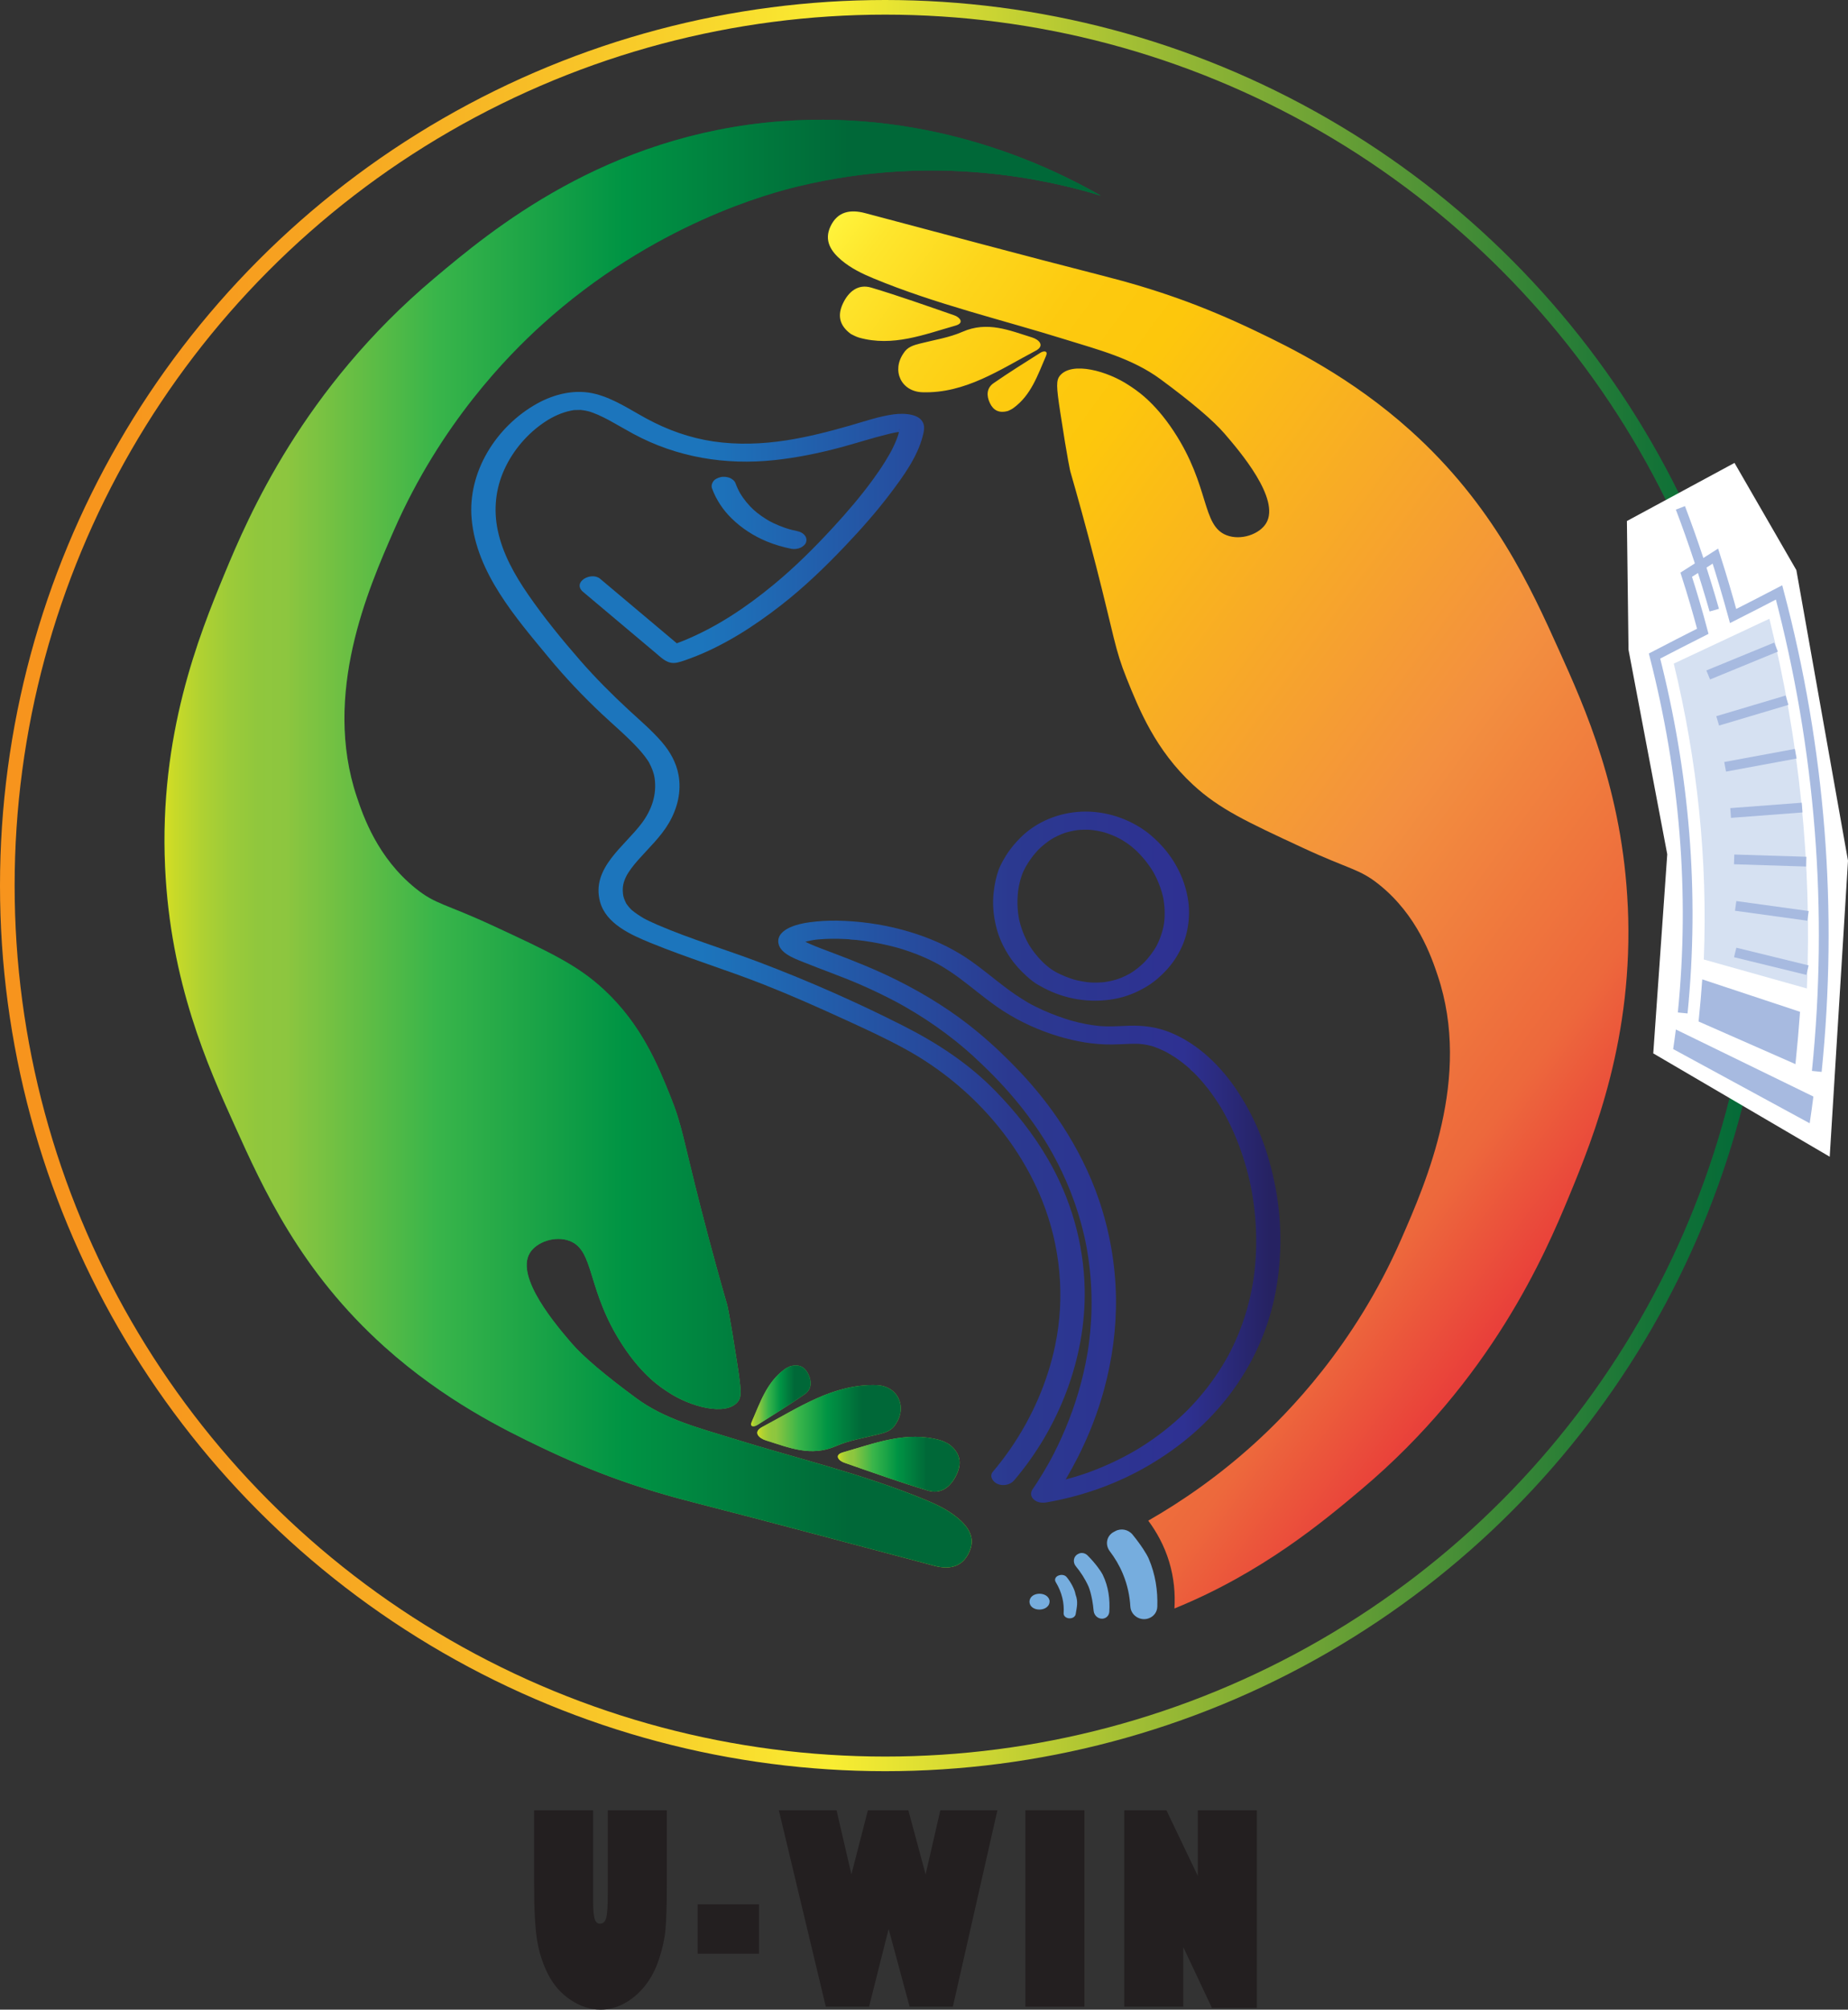 <?xml version="1.0" encoding="UTF-8"?><svg id="Layer_2" xmlns="http://www.w3.org/2000/svg" xmlns:xlink="http://www.w3.org/1999/xlink" viewBox="0 0 1894.51 2059.35"><rect x="0" y="0" width="1894.51" height="2059.35" fill="#333333" stroke="none"/><defs><style>.cls-1{fill:#fff;}.cls-2{fill:url(#New_Gradient_Swatch_5);}.cls-3{fill:url(#New_Gradient_Swatch_7-5);}.cls-4{fill:#a7bae0;}.cls-5{fill:url(#New_Gradient_Swatch_7-3);}.cls-6{fill:url(#New_Gradient_Swatch_5-2);}.cls-7{fill:url(#New_Gradient_Swatch_5-3);}.cls-8{fill:#76adde;}.cls-9{fill:url(#New_Gradient_Swatch_5-4);}.cls-10{fill:url(#Orange_Yellow);}.cls-11{stroke:#a7bae0;stroke-width:10px;}.cls-11,.cls-12{fill:none;stroke-miterlimit:10;}.cls-13{fill:url(#New_Gradient_Swatch_7-4);}.cls-14{fill:url(#New_Gradient_Swatch_7-2);}.cls-15{fill:url(#New_Gradient_Swatch_7);}.cls-12{stroke:url(#New_Gradient_Swatch_6);stroke-width:15px;}.cls-16{fill:#d6e1f2;}.cls-17{fill:#231f20;}</style><linearGradient id="New_Gradient_Swatch_7" x1="-2575.87" y1="-5100.18" x2="-1340.59" y2="-5100.18" gradientTransform="translate(2231.04 -4454.19) rotate(-143.76)" gradientUnits="userSpaceOnUse"><stop offset="0" stop-color="#d7df23"/><stop offset=".01" stop-color="#c9da28"/><stop offset=".04" stop-color="#afd132"/><stop offset=".07" stop-color="#9ccb39"/><stop offset=".1" stop-color="#90c73d"/><stop offset=".13" stop-color="#8dc63f"/><stop offset=".29" stop-color="#39b54a"/><stop offset=".49" stop-color="#009444"/><stop offset=".73" stop-color="#006838"/></linearGradient><linearGradient id="New_Gradient_Swatch_7-2" x1="168.63" y1="864.48" x2="1128.49" y2="864.48" gradientTransform="matrix(1, 0, 0, 1, 0, 0)" xlink:href="#New_Gradient_Swatch_7"/><linearGradient id="New_Gradient_Swatch_7-3" x1="776.32" y1="1453.15" x2="923.43" y2="1453.15" gradientTransform="matrix(1, 0, 0, 1, 0, 0)" xlink:href="#New_Gradient_Swatch_7"/><linearGradient id="New_Gradient_Swatch_7-4" x1="858.93" y1="1500.46" x2="983.75" y2="1500.46" gradientTransform="matrix(1, 0, 0, 1, 0, 0)" xlink:href="#New_Gradient_Swatch_7"/><linearGradient id="New_Gradient_Swatch_7-5" x1="770.04" y1="1430.39" x2="831.03" y2="1430.39" gradientTransform="matrix(1, 0, 0, 1, 0, 0)" xlink:href="#New_Gradient_Swatch_7"/><linearGradient id="New_Gradient_Swatch_5" x1="493.06" y1="525.57" x2="1302.75" y2="525.57" gradientUnits="userSpaceOnUse"><stop offset="0" stop-color="#1c75bc"/><stop offset="0" stop-color="#1c75bc"/><stop offset=".28" stop-color="#1c75bc"/><stop offset=".67" stop-color="#2b3990"/><stop offset=".89" stop-color="#2e3192"/><stop offset="1" stop-color="#262262"/></linearGradient><linearGradient id="New_Gradient_Swatch_5-2" y1="961.73" y2="961.73" xlink:href="#New_Gradient_Swatch_5"/><linearGradient id="New_Gradient_Swatch_5-3" y1="1241.62" y2="1241.62" xlink:href="#New_Gradient_Swatch_5"/><linearGradient id="New_Gradient_Swatch_5-4" y1="928.55" y2="928.55" xlink:href="#New_Gradient_Swatch_5"/><linearGradient id="New_Gradient_Swatch_6" x1="0" y1="907.5" x2="1815" y2="907.5" gradientUnits="userSpaceOnUse"><stop offset=".04" stop-color="#f7941d"/><stop offset=".12" stop-color="#f79b1e"/><stop offset=".23" stop-color="#f7ae23"/><stop offset=".37" stop-color="#f8ce2a"/><stop offset=".47" stop-color="#f9ed32"/><stop offset=".67" stop-color="#92b634"/><stop offset=".83" stop-color="#438c36"/><stop offset=".94" stop-color="#127237"/><stop offset="1" stop-color="#006838"/></linearGradient><linearGradient id="Orange_Yellow" x1="629.63" y1="533.47" x2="1617.65" y2="1257.57" gradientUnits="userSpaceOnUse"><stop offset="0" stop-color="#fff33b"/><stop offset=".04" stop-color="#fee62d"/><stop offset=".12" stop-color="#fdd51b"/><stop offset=".2" stop-color="#fdca0f"/><stop offset=".28" stop-color="#fdc70c"/><stop offset=".67" stop-color="#f3903f"/><stop offset=".89" stop-color="#ed683c"/><stop offset="1" stop-color="#e93e3a"/></linearGradient></defs><g id="Layer_1-2"><g><g><path class="cls-15" d="M555.21,333.04c-33.85,30.7-103.29,100.51-151.62,210.95-26.1,59.63-73.18,167.2-37.8,272.66,6.51,19.42,21.09,62.26,60.44,93.85,20.76,16.66,29.59,15.16,79.32,38.25,57.47,26.69,86.21,40.03,113.3,65.14,38.82,35.98,55.63,77.77,68.57,109.9,12.1,30.06,12.74,42.66,31.47,115.75,10.88,42.44,20.5,76.56,26.66,97.9,0,0,2.69,10.6,10.5,61.66,4.02,26.28,4.37,32.7,.03,37.71-12.51,14.47-48.71,4.68-71.31-10.39-6.24-4.16-25.27-15.67-46.19-47.46-37.55-57.07-28.57-97.29-54.55-107.34-14.79-5.72-34.03,.99-40.91,12.42-15.06,25.01,27.7,74.76,42.99,92.55,11.55,13.44,34.37,32.81,66.29,56.3,29.22,21.5,64.25,30.41,98.2,40.99,66.33,20.67,134.25,36.52,198.59,63.23,11.79,4.89,23.15,10.42,32.94,18.68,10.9,9.19,18.32,20.35,11.33,35.09-7.35,15.49-20.68,17.61-35.78,13.62-81.89-21.67-163.67-43.76-245.75-64.71-53.54-13.67-101.09-29.84-158.14-57.15-36.23-17.34-98.35-47.61-159.58-102.54-86.19-77.33-124.47-162.14-153.73-226.98-27.05-59.95-65.88-145.98-71.24-264.94-6.09-135.16,34.48-236.19,60.99-300.24,24.4-58.93,80.26-189.51,214.92-302.74,57.7-48.51,175.2-147.31,355.52-160.92,157.57-11.9,277.89,47.69,327.83,76.24-52.57-16.01-169.09-43.62-310.09-9.57-27.54,6.65-148.4,37.96-263.2,142.1Zm343.16,1086.33c-44.14-1.33-79.91,23.3-116.99,42.9-9.85,5.21-3.49,11.51,3.71,13.74,23.37,7.23,46.15,17.18,72,5.83,13.81-6.07,29.21-8.37,43.95-12.15,6.61-1.7,12.99-3.5,16.88-9.89,12.61-18.02,2.62-39.76-19.54-40.42Zm65.55,56.45c-34.63-9.74-67.15,3.19-99.76,12.47-9.23,2.63-4.59,8.52,1.47,10.62,28.47,9.85,56.87,19.98,85.73,28.6,13.55,4.05,23.43-4.01,29.28-16.37,5.68-12,4.01-22.61-8.25-31.58-1.89-.85-5.03-2.77-8.46-3.73Zm-159.21-72.97c-18.66,13.38-25.42,34.38-34,54.03-2.43,5.56,2.31,5.52,5.77,3.33,16.24-10.3,32.58-20.45,48.38-31.41,7.42-5.14,7.46-13.1,3.78-20.71-3.57-7.39-9.41-10.62-18.71-7.99-1.17,.61-3.37,1.43-5.22,2.75Z"/><g><path class="cls-14" d="M555.21,333.04c-33.85,30.7-103.29,100.51-151.62,210.95-26.1,59.63-73.18,167.2-37.8,272.66,6.51,19.42,21.09,62.26,60.44,93.85,20.76,16.66,29.59,15.16,79.32,38.25,57.47,26.69,86.21,40.03,113.3,65.14,38.82,35.98,55.63,77.77,68.57,109.9,12.1,30.06,12.74,42.66,31.47,115.75,10.88,42.44,20.5,76.56,26.66,97.9,0,0,2.69,10.6,10.5,61.66,4.02,26.28,4.37,32.7,.03,37.71-12.51,14.47-48.71,4.68-71.31-10.39-6.24-4.16-25.27-15.67-46.19-47.46-37.55-57.07-28.57-97.29-54.55-107.34-14.79-5.72-34.03,.99-40.91,12.42-15.06,25.01,27.7,74.76,42.99,92.55,11.55,13.44,34.37,32.81,66.29,56.3,29.22,21.5,64.25,30.41,98.2,40.99,66.33,20.67,134.25,36.52,198.59,63.23,11.79,4.89,23.15,10.42,32.94,18.68,10.9,9.19,18.32,20.35,11.33,35.09-7.35,15.49-20.68,17.61-35.78,13.62-81.89-21.67-163.67-43.76-245.75-64.71-53.54-13.67-101.09-29.84-158.14-57.15-36.23-17.34-98.35-47.61-159.58-102.54-86.19-77.33-124.47-162.14-153.73-226.98-27.05-59.95-65.88-145.98-71.24-264.94-6.09-135.16,34.48-236.19,60.99-300.24,24.4-58.93,80.26-189.51,214.92-302.74,57.7-48.51,175.2-147.31,355.52-160.92,157.57-11.9,277.89,47.69,327.83,76.24-52.57-16.01-169.09-43.62-310.09-9.57-27.54,6.65-148.4,37.96-263.2,142.1Z"/><path class="cls-5" d="M917.91,1459.8c-3.88,6.39-10.27,8.19-16.88,9.89-14.73,3.78-30.14,6.08-43.95,12.15-25.85,11.35-48.63,1.41-72-5.83-7.2-2.23-13.56-8.53-3.71-13.74,37.07-19.6,72.84-44.22,116.99-42.9,22.16,.67,32.15,22.4,19.54,40.42Z"/><path class="cls-13" d="M972.37,1479.56c12.26,8.97,13.93,19.58,8.25,31.58-5.85,12.36-15.73,20.42-29.28,16.37-28.86-8.62-57.26-18.75-85.73-28.6-6.06-2.1-10.69-7.99-1.47-10.62,32.61-9.29,65.13-22.22,99.76-12.47,3.43,.96,6.58,2.88,8.46,3.73Z"/><path class="cls-3" d="M809.92,1400.1c9.3-2.63,15.14,.6,18.71,7.99,3.68,7.61,3.63,15.57-3.78,20.71-15.8,10.96-32.15,21.11-48.38,31.41-3.46,2.19-8.19,2.23-5.77-3.33,8.57-19.65,15.33-40.64,34-54.03,1.85-1.33,4.05-2.15,5.22-2.75Z"/></g></g><g><path class="cls-2" d="M817.4,544.26c-3.31-.67-6.58-1.46-9.82-2.38l3.01,.86c-7.85-2.26-15.45-5.31-22.63-9.19l2.56,1.39c-6.85-3.74-13.28-8.22-19.05-13.48l2,1.83c-5.78-5.3-10.85-11.35-14.91-18.07l1.31,2.19c-2.34-3.91-4.32-8.02-5.89-12.3-.91-2.49-3.53-4.44-5.88-5.41-2.82-1.16-6.7-1.5-9.65-.7-2.72,.73-5.75,2-7.36,4.45-1.45,2.2-2.03,4.61-1.09,7.19,4.2,11.47,11.28,22.06,20.01,30.58,10.35,10.11,22.49,17.98,35.86,23.53,8.13,3.38,16.7,5.87,25.33,7.61,3.03,.61,6.81,.15,9.61-1.17,2.2-1.04,4.93-3.18,5.61-5.69,1.65-6.07-3.63-10.13-9.01-11.21h0Z"/><path class="cls-6" d="M597.93,606.67c24.79,20.85,49.59,41.71,74.38,62.56,6.61,5.56,12.14,11.59,21.49,9.82,.71-.13,1.41-.31,2.11-.49,4.12-1.06,8.16-2.57,12.14-4.05,33.64-12.5,64.89-32.66,93.04-54.61,23.41-18.26,44.76-38.82,65.21-60.32,16.38-17.22,32.21-35.06,46.54-54.04,13.06-17.3,27.57-37.13,33.07-58.52,.79-3.07,1.66-6.45,1.41-9.64-1.09-14.01-21.21-14.1-31.05-12.79-15.07,2.01-29.75,7.15-44.31,11.33-21.59,6.2-43.36,11.82-65.58,15.29-24.8,3.87-50.35,4.82-75.23,1.12-24.2-3.59-47.08-11.82-68.43-23.41-16.91-9.17-33.11-20.25-51.93-25.15-20.62-5.37-42.17-.27-60.46,9.95-41.52,23.21-71.2,69.85-66.8,118.2,5.02,55.21,45.28,101.1,79.08,141.99,16.83,20.36,34.98,39.51,54.22,57.59,12.71,11.95,26.24,23.23,38,36.15,2.14,2.35,4.21,4.78,6.14,7.31,.87,1.14,1.71,2.3,2.52,3.48,.47,.69,.93,1.4,1.38,2.1,1.05,1.65-.62-1.22,.57,1,1.33,2.5,2.55,5.05,3.52,7.72,.46,1.27,.87,2.56,1.23,3.86,.22,.79,.42,1.59,.6,2.39-.5-2.19,.2,1.28,.26,1.67,2.5,17.09-3.01,32.64-12.87,45.99-17.81,24.1-52.32,46.29-43.07,80.82,6.08,22.68,31.71,33.96,51.39,42.04,38.13,15.64,77.72,27.61,116.07,42.71,27.57,10.85,54.63,22.86,81.57,35.18,21.76,9.94,43.64,19.92,64.59,31.46,61.51,33.88,113.08,88.85,139.49,154.42,18.91,46.95,23.88,99.18,13.51,148.79-7.95,38.03-23.84,74.04-45.79,105.9-5.62,8.16-11.64,16.04-18.06,23.59-3.98,4.68,.06,10.65,4.79,12.6,5.74,2.37,12.96,1.02,17.02-3.75,45.92-53.97,73.63-124.94,72.27-196.07-.89-46.75-14.24-92.83-37.72-133.19-14.99-25.77-33.39-48.87-54.21-70.12-27.49-28.06-59.46-48.85-94.37-66.54-47.36-24-96.33-45.56-145.93-64.44-34.97-13.31-71.12-24.01-105.52-38.77-2.8-1.2-5.58-2.44-8.32-3.76-1.28-.61-2.56-1.24-3.82-1.89-.49-.25-.98-.51-1.46-.76-1.79-.93,1.83,1.1-.94-.53-4.31-2.54-8.36-5.27-12.21-8.46-.49-.4-1.38-1.38,.58,.55-.44-.44-.91-.85-1.33-1.31-.68-.74-1.39-1.47-2.04-2.24s-1.24-1.52-1.81-2.32c-.22-.31-.43-.64-.66-.95-1.61-2.15,.56,1.23-.18-.26-.84-1.71-1.67-3.38-2.29-5.19-.31-.91-.54-1.84-.8-2.76-.44-1.54,.11,.56,.14,.74-.15-.94-.31-1.87-.41-2.81-.76-7.04,.31-11.78,3.68-18.54,.09-.19,.89-1.63,.2-.38,.49-.88,1.02-1.74,1.56-2.6,.92-1.45,1.91-2.87,2.92-4.26,2.34-3.2,4.9-6.23,7.53-9.2,10.84-12.24,23.04-23.49,31.32-37.76,8.61-14.84,12.89-31.94,9.73-49.03-2.39-12.9-8.73-24.03-17.27-33.89-10.3-11.91-22.46-22.17-33.99-32.84-17.3-16.01-33.96-32.68-49.46-50.45-18.87-21.63-37.27-44.14-53.56-67.79-13.69-19.87-26.07-41.78-31.05-65.64-4.45-21.29-2.23-42.76,6.81-62.51s23.86-36.99,41.91-48.89c7.97-5.26,17.05-9.42,26.44-11.3,.8-.16,1.6-.3,2.41-.43,3.83-.62-2.4,.09,1.38-.13,1.9-.11,3.77-.1,5.68-.12,3.53-.03-1.57-.22,.54,.02,.91,.1,1.82,.21,2.72,.35,2.16,.33,4.3,.79,6.41,1.36-2.07-.56-.24-.06,.16,.07,1.06,.34,2.11,.7,3.15,1.08,1.77,.65,3.51,1.36,5.24,2.12,3.27,1.43,8.41,4.02,10.21,4.99,8.69,4.68,17.16,9.77,25.85,14.47,44.75,24.17,94.62,32.35,145.04,26.92,22.83-2.46,45.27-7.05,67.44-12.97,16.5-4.41,32.76-9.76,49.36-13.78,2.83-.69,5.68-1.33,8.56-1.83,1.26-.22,5.15-.21,1.14-.23,1.28,0,2.64-.17,3.93-.25,3.53-.21-.86-.19,.04-.07,3.19,.43-1.07-.55-.21-.21,2.41,.97-2.32-1.68-.36-.21-.41-.3-1.15-1.03-1.33-1.57-1.15-3.53-.85-2.38-.5-.83,.26,1.15-1.23,3.29,.15-.53-.3,.85-.35,1.88-.56,2.76-1.53,6.46-4.28,12.64-7.25,18.55-.52,1.04-1.06,2.08-1.61,3.11,1.25-2.36-.67,1.18-.99,1.76-1.55,2.74-3.17,5.45-4.83,8.12-3.93,6.3-8.14,12.42-12.52,18.41-12.58,17.23-26.52,33.45-40.97,49.13-19.06,20.68-39.01,40.51-60.73,58.4-28.21,23.23-58.4,43.51-92.27,57.31-2.08,.85-4.17,1.66-6.27,2.44-.88,.32-1.77,.62-2.64,.95-1.4,.52,3.2-.99,.24-.1-1.95,.59-8.79,1.79-2.13,1.06l8.9,2.51c-27.86-23.43-55.72-46.86-83.57-70.29-9.21-7.75-29.27,3.54-17.35,13.56h0Z"/><path class="cls-7" d="M798.19,961.56c-3.05,13.97,15.58,20.4,25.59,24.44,19.31,7.78,38.97,14.6,58.09,22.9,12.99,5.64,25.7,11.81,38.21,18.44,1.13,.6-.63-.35-.69-.38,.38,.19,.75,.41,1.13,.62,.75,.41,1.51,.83,2.26,1.25,1.77,.98,3.54,1.98,5.3,2.99,3.47,1.99,6.91,4.03,10.33,6.11,6.98,4.26,13.83,8.73,20.54,13.41,7.05,4.91,13.94,10.05,20.65,15.42,3.41,2.73,6.77,5.52,10.08,8.36,1.68,1.45,3.36,2.91,5.02,4.39,.77,.69,1.54,1.38,2.31,2.07,.38,.35,.77,.7,1.15,1.05-.97-.89-.31-.28-.1-.08,5.26,4.91,10.52,9.82,15.63,14.89,14.56,14.43,28.16,29.83,40.41,46.27,3.67,4.92,7.22,9.93,10.64,15.02,1.81,2.71,3.59,5.44,5.33,8.19,.79,1.25,1.57,2.5,2.34,3.76,.45,.74,.9,1.48,1.36,2.22-1.05-1.71,0-.01,.42,.71,7.08,11.97,13.44,24.37,18.98,37.12,6.03,13.87,11.08,28.15,15.08,42.74,1.07,3.91,2.07,7.84,2.99,11.79,.45,1.93,.88,3.87,1.3,5.81,.1,.45,.19,.9,.29,1.35-.04-.19-.26-1.29-.04-.19s.42,2.12,.63,3.19c1.61,8.42,2.87,16.9,3.79,25.42,1.86,17.2,2.31,34.56,1.35,51.84-.44,8-1.19,15.99-2.22,23.94-.23,1.75-.47,3.5-.73,5.25-.08,.52-.48,3.14-.21,1.41-.16,1-.32,2-.49,3-.64,3.8-1.34,7.58-2.11,11.36-5.32,26.11-13.7,51.56-24.68,75.83-2.26,5-4.63,9.94-7.11,14.83-1.12,2.22-2.27,4.42-3.43,6.61s.84-1.54,.03-.06c-.26,.47-.52,.95-.77,1.43-.59,1.08-1.19,2.16-1.79,3.23-3.8,6.78-7.81,13.45-12.04,19.97-1.47,2.27-2.97,4.52-4.49,6.75-2.35,3.45-1.87,7.46,1.23,10.29,3.59,3.29,8.58,3.81,13.22,3.01,37.06-6.42,73.29-19.31,105.69-38.49s59.8-42.76,82.07-72.03c22.08-29.02,37.92-62.81,45.65-98.46s8.39-75.47,1.4-112.66-19.14-69.34-38.97-99.44c-16.93-25.7-40.29-48.71-69.14-60.47-13.43-5.47-27.48-7.32-41.9-6.87-6.08,.19-12.15,.59-18.23,.66-3.59,.04-7.19-.04-10.77-.25-.45-.03-.91-.08-1.36-.09,.13,0,3.33,.28,1.25,.09-.95-.09-1.9-.17-2.85-.27-2.13-.22-4.25-.49-6.37-.8-4.63-.69-9.22-1.59-13.78-2.67-2.49-.59-4.97-1.26-7.44-1.93,2.54,.69-1.29-.39-1.92-.58-1.55-.47-3.09-.96-4.63-1.47-10.16-3.33-20.1-7.32-29.67-12.09-1.02-.51-2.03-1.02-3.04-1.55-.67-.35-3.72-1.82-1.11-.57-2.05-.98-4.01-2.24-5.96-3.4-3.62-2.15-7.18-4.43-10.67-6.8-6.52-4.42-12.78-9.19-18.97-14.06-12.42-9.77-24.66-19.78-38.21-27.97-18.69-11.31-38.81-19.19-59.88-24.8s-43.96-8.78-66.26-9.11c-9.4-.14-18.72,.42-28.04,1.67-6.67,.9-13.41,2.35-19.6,5.08-4.85,2.14-10.61,5.9-12.06,11.38-1.54,5.82,3.54,10.41,9.01,11.21,5.13,.76,13.61-.78,15.21-6.86,.62-2.33-1.65,1.97-.26,.35,1.17-1.37-1.92,1.51-.98,.93,.36-.23,.74-.59,1.07-.86,1.4-1.15-.57,.48-1.21,.69,.45-.15,.89-.49,1.32-.7,.49-.24,.98-.46,1.48-.66,.53-.22,2.95-1.07,.59-.27s.08,0,.58-.15c.66-.19,1.32-.37,1.99-.54,1.55-.39,3.11-.73,4.68-1.02s3.08-.52,4.62-.75c2.91-.43-3.01,.31,0,0,1.05-.11,2.09-.22,3.14-.31,8.76-.77,17.59-.8,26.37-.39,1.05,.05,2.11,.11,3.16,.17,.61,.04,1.22,.08,1.83,.12,2.32,.14-.21,.03-.55-.05,2.54,.59,5.45,.47,8.05,.76,5.43,.59,10.85,1.36,16.23,2.28s10.87,2.03,16.25,3.3c2.75,.65,5.49,1.34,8.21,2.08,.69,.19,1.37,.38,2.06,.57,.15,.04,1.85,.54,.55,.16-1.41-.42,.75,.23,1.07,.32,.86,.26,1.71,.52,2.57,.79,9.72,3.05,19.26,6.7,28.45,11.13,2,.96,3.98,1.96,5.95,3,.32,.17,.73,.47,1.08,.57-1.9-.52-1.24-.68-.44-.24,1.15,.64,2.3,1.29,3.44,1.95,3.5,2.03,6.93,4.17,10.3,6.41,6.42,4.27,12.59,8.9,18.66,13.65,12.09,9.46,23.92,19.25,36.9,27.48,17.25,10.93,35.98,19.36,55.53,25.23,17.94,5.39,36.13,8.6,54.9,8.42,5.91-.06,11.8-.44,17.7-.64,2.85-.1,5.7-.14,8.56-.07,1.3,.04,2.6,.14,3.9,.19-5.04-.2,.35,.08,1.7,.27,3.1,.43,6.15,1.09,9.18,1.88,1.89,.49-2.99-.92-.07,0,.71,.22,1.41,.46,2.11,.7,1.8,.62,3.58,1.31,5.33,2.05s3.33,1.46,4.97,2.25c.74,.36,1.48,.73,2.22,1.1,.28,.14,.55,.29,.83,.43,1.62,.82,.02,.04-.64-.36,2.96,1.81,5.99,3.46,8.89,5.39s5.63,3.92,8.33,6.05c1.37,1.08,2.72,2.18,4.05,3.31,.67,.57,1.34,1.15,2,1.73,.25,.22,.5,.44,.74,.66,.25,.22,.49,.44,.74,.67,.59,.53,.33,.3-.77-.71,.52,1.18,2.7,2.55,3.64,3.48,1.37,1.35,2.71,2.73,4.03,4.13,2.53,2.68,4.97,5.45,7.32,8.29,4.95,5.97,9.51,12.25,13.72,18.76,1.06,1.65,2.08,3.33,3.13,4.98,.75,1.19-.88-1.5-.17-.29,.25,.43,.5,.85,.76,1.28,.57,.96,1.12,1.93,1.68,2.91,1.98,3.5,3.88,7.06,5.68,10.66,7.63,15.24,13.67,31.27,18.23,47.68,1.16,4.18,2.23,8.38,3.2,12.61,.24,1.06,.48,2.13,.71,3.19,.13,.59,.74,3.57,.34,1.56,.43,2.15,.85,4.31,1.24,6.47,1.61,9,2.8,18.08,3.56,27.2,1.5,18.11,1.3,36.37-.73,54.43-.24,2.12-.5,4.23-.79,6.34-.15,1.13-.32,2.25-.49,3.38-.27,1.85-.07,.43,0,.05-.14,.84-.27,1.69-.42,2.53-.77,4.5-1.65,8.98-2.66,13.43-2.05,9.08-4.6,18.04-7.67,26.82-2.84,8.13-6.12,16.11-9.82,23.89-.85,1.79-1.72,3.56-2.62,5.33-.48,.94-.96,1.88-1.45,2.81-.24,.47-.49,.93-.74,1.4-.69,1.32,1.13-2.06-.1,.19-2.03,3.69-4.13,7.34-6.33,10.93-8.96,14.59-19.45,28.23-31.15,40.72-1.45,1.54-2.92,3.06-4.4,4.58,1.45-1.5,.07-.07-.62,.6-.85,.84-1.7,1.67-2.56,2.5-3.16,3.04-6.39,6-9.69,8.88-6.54,5.71-13.36,11.1-20.41,16.17-3.49,2.51-7.05,4.94-10.65,7.29-1.81,1.18-3.63,2.34-5.47,3.47-.43,.27-1,.53-1.38,.85,.03-.02,1.85-1.11,.76-.46s-2.09,1.25-3.14,1.87c-7.65,4.47-15.5,8.59-23.52,12.35-8.12,3.8-16.41,7.24-24.83,10.29-1.04,.38-2.09,.75-3.14,1.12-.52,.18-1.07,.34-1.58,.55,.29-.12,2.62-.88,.59-.2s-4.24,1.4-6.37,2.06c-4.42,1.37-8.87,2.65-13.34,3.82-8.64,2.26-17.37,4.14-26.17,5.66,4.81,4.43,9.63,8.87,14.44,13.3,9.13-13.4,17.28-27.44,24.63-41.9,11.23-22.07,20.29-45.27,26.81-69.17,8.4-30.74,12.72-62.76,12.22-94.64-.53-33.72-6.45-67.49-17.29-99.42-9.26-27.27-22.31-53.09-38.03-77.2-12.4-19-26.59-36.8-42.1-53.35-13.6-14.5-28.15-28.36-43.4-41.1-25.48-21.29-53.74-38.96-83.42-53.79-21.79-10.89-44.39-19.89-67.17-28.47-7.62-2.87-15.3-5.66-22.75-8.96-1.35-.6-2.69-1.22-4.01-1.88-.59-.29-2.85-1.5-.61-.29s.04,0-.53-.34c-.89-.54-1.73-1.15-2.58-1.76-.2-.14-.37-.34-.57-.47-.81-.5,1.92,2.06,1.41,1.3-.21-.32-.58-.65-.85-.93-.11-.12-.18-.29-.3-.4-.72-.65,.97,1.52,.95,1.59,.04-.11-.33-.72-.37-.87-.27-1.24,.48,3.13,.34,1.52-.16-1.77-.3,1.47-.29,1.39,1.28-5.86-3.35-10.38-9.01-11.21-4.91-.72-13.88,.75-15.21,6.86Z"/><path class="cls-9" d="M1177.1,853.69c-19.25-14.86-43.9-22.99-68.25-21.96-22.99,.98-45.79,9.94-62.26,26.21-6.02,5.95-11.39,12.35-15.76,19.61-2.66,4.41-5.37,9.11-7.13,13.98-2.61,7.23-4.09,14.89-4.99,22.5-1.41,11.94-.36,23.87,2.5,35.53s7.69,21.63,14.06,31.22c4.91,7.38,10.86,13.78,17.41,19.72,2,1.81,4.08,3.54,6.23,5.18,3.49,2.64,7.32,4.69,11.19,6.74,10.68,5.67,22.48,9.6,34.4,11.55,12.59,2.06,25.38,1.96,37.93-.31s23.49-6.85,33.93-13.26c3.69-2.27,7.18-4.86,10.47-7.68,6.6-5.67,12.63-12.18,17.47-19.43,5.91-8.86,10.41-18.79,12.62-29.23s2.7-20.43,1.26-30.66c-3.04-21.51-13.06-41.61-27.87-57.46-4.1-4.39-8.56-8.49-13.22-12.27-2.26-1.83-6.11-2.57-8.9-2.51s-6.54,1.01-8.77,2.93c-1.91,1.65-3.73,3.95-3.5,6.66s1.68,4.74,3.82,6.48c1.77,1.44,3.49,2.92,5.17,4.46l-2-1.83c7.52,6.92,14.08,14.83,19.36,23.58l-1.31-2.19c5.55,9.26,9.62,19.35,11.81,29.93l-.51-2.46c1.95,9.64,2.3,19.56,.81,29.29l.39-2.48c-1.36,8.6-4.14,16.89-8.23,24.57l1.21-2.25c-3.81,7.08-8.67,13.53-14.32,19.25l1.91-1.93c-4.73,4.76-9.98,9.06-15.72,12.55l2.49-1.51c-5.04,3.05-10.38,5.54-15.94,7.46l2.96-1.01c-5.57,1.9-11.31,3.21-17.14,3.95l3.31-.41c-6.05,.75-12.15,.88-18.22,.44l3.33,.25c-6.63-.51-13.18-1.7-19.58-3.51l3.01,.86c-7.29-2.1-14.31-4.99-20.98-8.59l2.56,1.39c-2.87-1.56-5.6-3.21-8.19-5.2-2.19-1.68-4.31-3.46-6.34-5.33l2,1.83c-6.7-6.17-12.52-13.26-17.22-21.05l1.31,2.19c-5.32-8.88-9.1-18.59-11.23-28.72l.51,2.46c-2.25-11.03-2.48-22.37-.75-33.48l-.39,2.48c1.07-6.73,2.67-13.55,5.56-19.74,.7-1.49,1.44-2.96,2.22-4.42l-1.21,2.25c4.13-7.66,9.3-14.74,15.41-20.93l-1.91,1.93c4.75-4.78,10.04-8.99,15.8-12.49l-2.49,1.51c4.91-2.95,10.11-5.37,15.53-7.23l-2.96,1.01c5.29-1.78,10.73-3.02,16.27-3.71l-3.31,.41c5.53-.66,11.11-.78,16.67-.37l-3.33-.25c6,.47,11.94,1.55,17.73,3.2l-3.01-.86c6.41,1.86,12.6,4.4,18.48,7.57l-2.56-1.39c4.57,2.49,8.92,5.33,13.04,8.51,2.35,1.81,6.02,2.58,8.9,2.51s6.54-1.01,8.77-2.93c1.91-1.65,3.73-3.95,3.5-6.66s-1.65-4.81-3.82-6.48Z"/></g><g><circle class="cls-12" cx="907.5" cy="907.5" r="900"/><polygon class="cls-1" points="1694.87 1079.44 1875.76 1185.33 1894.51 882.01 1841.57 584.21 1778.15 474.35 1667.85 533.91 1669.5 665.83 1709.21 875.39 1694.87 1079.44"/><g><path class="cls-16" d="M1852.38,1012.93c-35.23-9.9-70.46-19.8-105.69-29.7,4.08-102.56-6.66-203.51-30.79-303.22,32.62-15.44,65.41-30.51,98.02-45.96,30.77,124.19,43.69,251.04,38.46,378.89Z"/><g><g><path class="cls-11" d="M1751.2,691.65c23.19-9.5,46.39-18.98,69.55-28.55"/><path class="cls-11" d="M1760.9,738.7c23.7-7.06,47.41-14.13,71.11-21.19"/><path class="cls-11" d="M1768.55,785.76c24.13-4.46,48.25-8.93,72.38-13.39"/><path class="cls-11" d="M1774.18,833.1c24.44-1.85,48.87-3.7,73.31-5.55"/><path class="cls-11" d="M1777.78,880.64c24.64,.78,49.27,1.55,73.91,2.33"/><path class="cls-11" d="M1779.34,928.3c24.72,3.41,49.44,6.82,74.17,10.22"/><path class="cls-11" d="M1778.86,976.01c24.7,6.04,49.39,12.09,74.09,18.13"/></g><g><path class="cls-11" d="M1862.5,1097.91c16.87-165.05,3.77-330.44-38.65-490.83-15.65,8.18-31.36,16.21-47.12,24.18-5.62-20.61-11.67-41.05-18.16-61.4-9.96,6.36-19.94,12.7-29.91,19.06,6.17,19.17,11.85,38.51,16.99,57.98-16.55,8.36-33.05,16.78-49.48,25.36,30.72,120.16,41.28,242.23,28.87,365.75"/><path class="cls-11" d="M1722.69,520.42c13.14,34.47,24.61,69.37,34.72,104.84"/></g></g><path class="cls-4" d="M1840.64,1090.44c-33.1-14.56-66.21-29.12-99.31-43.68,1.48-14.38,2.74-28.75,3.78-43.16,33.41,11.07,66.82,22.14,100.23,33.21-1.27,17.91-2.84,35.77-4.7,53.63Z"/><path class="cls-4" d="M1855.23,1151.06c-46.65-25.35-93.31-50.7-139.96-76.05,1.2-8.02,1.75-12.04,2.78-20.07,46.99,22.91,93.98,45.82,140.97,68.72-1.4,10.97-2.16,16.45-3.79,27.4Z"/></g></g><g><path class="cls-10" d="M926.35,361.88c3.85-6.34,10.18-8.12,16.74-9.81,14.61-3.75,29.88-6.03,43.58-12.05,25.63-11.26,48.22-1.39,71.39,5.78,7.14,2.21,13.45,8.46,3.68,13.62-36.76,19.44-72.23,43.85-116.01,42.54-21.98-.66-31.88-22.21-19.38-40.09Zm-45.62-15.89c34.34,9.66,66.59-3.16,98.93-12.37,9.15-2.61,4.55-8.45-1.46-10.53-28.23-9.76-56.39-19.81-85.01-28.36-13.43-4.01-23.24,3.98-29.04,16.23-5.63,11.9-3.98,22.42,8.18,31.32,1.87,.84,4.99,2.74,8.39,3.7Zm157.87,72.36c18.51-13.27,25.21-34.09,33.71-53.57,2.4-5.51-2.29-5.48-5.72-3.3-16.1,10.21-32.31,20.28-47.98,31.15-7.35,5.1-7.4,12.99-3.75,20.54,3.54,7.33,9.33,10.53,18.56,7.92,1.16-.6,3.34-1.42,5.18-2.73Zm-60.4-95.26c-28.23-9.76-56.39-19.81-85.01-28.36-13.43-4.01-23.24,3.98-29.04,16.23-5.63,11.9-3.98,22.42,8.18,31.32,1.87,.84,4.99,2.74,8.39,3.7,34.34,9.66,66.59-3.16,98.93-12.37,9.15-2.61,4.55-8.45-1.46-10.53Zm36.67,90.07c3.54,7.33,9.33,10.53,18.56,7.92,1.16-.6,3.34-1.42,5.18-2.73,18.51-13.27,25.21-34.09,33.71-53.57,2.4-5.51-2.29-5.48-5.72-3.3-16.1,10.21-32.31,20.28-47.98,31.15-7.35,5.1-7.4,12.99-3.75,20.54Zm653.88,515.58c-5.31-117.96-43.82-203.28-70.64-262.72-29.02-64.3-66.97-148.4-152.44-225.09-60.72-54.47-122.32-84.49-158.25-101.69-56.57-27.08-103.72-43.12-156.82-56.67-81.4-20.78-162.49-42.68-243.69-64.17-14.98-3.96-28.2-1.86-35.48,13.5-6.94,14.62,.42,25.68,11.23,34.8,9.71,8.19,20.98,13.67,32.67,18.52,63.8,26.49,131.15,42.2,196.93,62.7,33.67,10.49,68.4,19.32,97.38,40.64,31.65,23.29,54.28,42.5,65.74,55.83,15.16,17.63,57.57,66.97,42.63,91.77-6.83,11.34-25.91,17.99-40.57,12.32-25.77-9.97-16.86-49.85-54.09-106.45-20.74-31.52-39.61-42.94-45.8-47.06-22.4-14.95-58.31-24.65-70.71-10.3-4.3,4.97-3.95,11.33,.03,37.4,7.74,50.63,10.41,61.14,10.41,61.14,6.11,21.16,15.65,54.99,26.44,97.08,18.58,72.48,19.21,84.97,31.21,114.78,12.82,31.86,29.5,73.29,67.99,108.98,26.86,24.9,55.35,38.13,112.35,64.6,49.32,22.9,58.07,21.41,78.66,37.93,39.02,31.32,53.48,73.81,59.94,93.07,35.08,104.57-11.6,211.24-37.48,270.37-47.93,109.52-116.79,178.74-150.35,209.19-36.78,33.36-74.17,59.17-108.88,79.06,8.6,11.64,16.38,25.54,21.38,42,5.13,16.91,6.34,33.22,5.46,48,90.04-36.57,153.49-89.9,191.18-121.6,133.53-112.28,188.92-241.76,213.12-300.21,26.29-63.51,66.52-163.7,60.48-297.72Z"/><g><path class="cls-8" d="M1130.45,1613.62c-1.44-2.96-7.04-11.21-15.48-19.68-2.58-2.59-6.39-3.29-9.4-1.7-.23,.12-.47,.24-.7,.37-4.37,2.28-5.35,8.32-1.96,12.4,4.89,5.89,9.36,12.73,12.95,20.64,0,0,3.83,8.47,5.29,24.97,.48,5.47,5.79,9.32,10.77,7.78,.05-.02,.1-.03,.15-.05,2.92-.91,4.95-3.55,5.15-6.74,.76-12.33-.65-25.39-6.77-37.98Z"/><path class="cls-8" d="M1102.68,1634.16c2.79,7.55,1.24,12.48,.07,19.88-.36,2.27-2.61,4.07-5.44,4.3-.04,0-.08,0-.12,.01-3.76,.31-6.98-2.14-6.78-5.17,.7-10.41-1.62-21.3-8.18-32.1-1.62-2.67,.08-5.87,3.58-6.81,.19-.05,.39-.1,.58-.16,2.6-.7,5.46,.06,7.01,1.87,4.32,5.07,8.4,12.91,9.1,17.45,.04,.25,.1,.49,.19,.73Z"/><path class="cls-8" d="M1075.95,1640.06c1.12,11.99-20.94,12.61-20.54,.68,.99-9.83,18.49-10.16,20.54-.68Z"/><path class="cls-8" d="M1186.44,1646.44c-.17,5.33-3.51,9.98-8.61,11.83-.09,.03-.18,.07-.27,.1-8.66,3.15-18.23-3.02-18.76-12.1-.62-10.52-2.82-21.9-7.66-33.5-3.65-8.77-8.33-16.48-13.46-23.24-4.99-6.58-3.27-15.68,3.88-19.55,.61-.33,1.22-.66,1.82-.99,5.86-3.2,13.39-1.68,17.69,3.58,9.01,11.02,14.76,20.47,16.47,24.45,7.09,16.46,9.41,33.19,8.9,49.41Z"/></g></g><g><path class="cls-17" d="M623.09,1855.05h60.53v74.92c0,21.72-.46,37.46-1.38,47.22-.92,9.76-3.17,19.98-6.73,30.67-3.56,10.68-8.42,19.83-14.57,27.43-6.16,7.61-13.17,13.52-21.03,17.74-7.87,4.22-15.89,6.33-24.07,6.33-10.46,0-20.64-3.25-30.53-9.76-9.89-6.51-17.65-15.23-23.28-26.18-5.63-10.95-9.45-22.79-11.47-35.54-2.02-12.75-3.03-31.87-3.03-57.37v-75.44h60.53v93.25c0,8.18,.48,14.05,1.45,17.61,.97,3.56,2.81,5.34,5.54,5.34,3.25,0,5.41-2.04,6.46-6.13,1.06-4.09,1.58-12.51,1.58-25.26v-84.81Z"/><path class="cls-17" d="M778.1,2001.98h-62.91v-50.51h62.91v50.51Z"/><path class="cls-17" d="M911,1976.66l-20.07,79.66h-44.34l-48.14-201.27h59.16l15.22,65.68,16.92-65.68h41.45l17.71,65.68,15.09-65.68h58.5l-45.65,201.27h-44.34l-21.51-79.66Z"/><path class="cls-17" d="M1111.71,2056.32h-60.53v-201.27h60.53v201.27Z"/><path class="cls-17" d="M1213.05,1995.25v61.07h-60.53v-201.27h43.26l32.18,67.26v-67.26h60.53v202.59h-46.02l-29.41-62.38Z"/></g></g></g></svg>